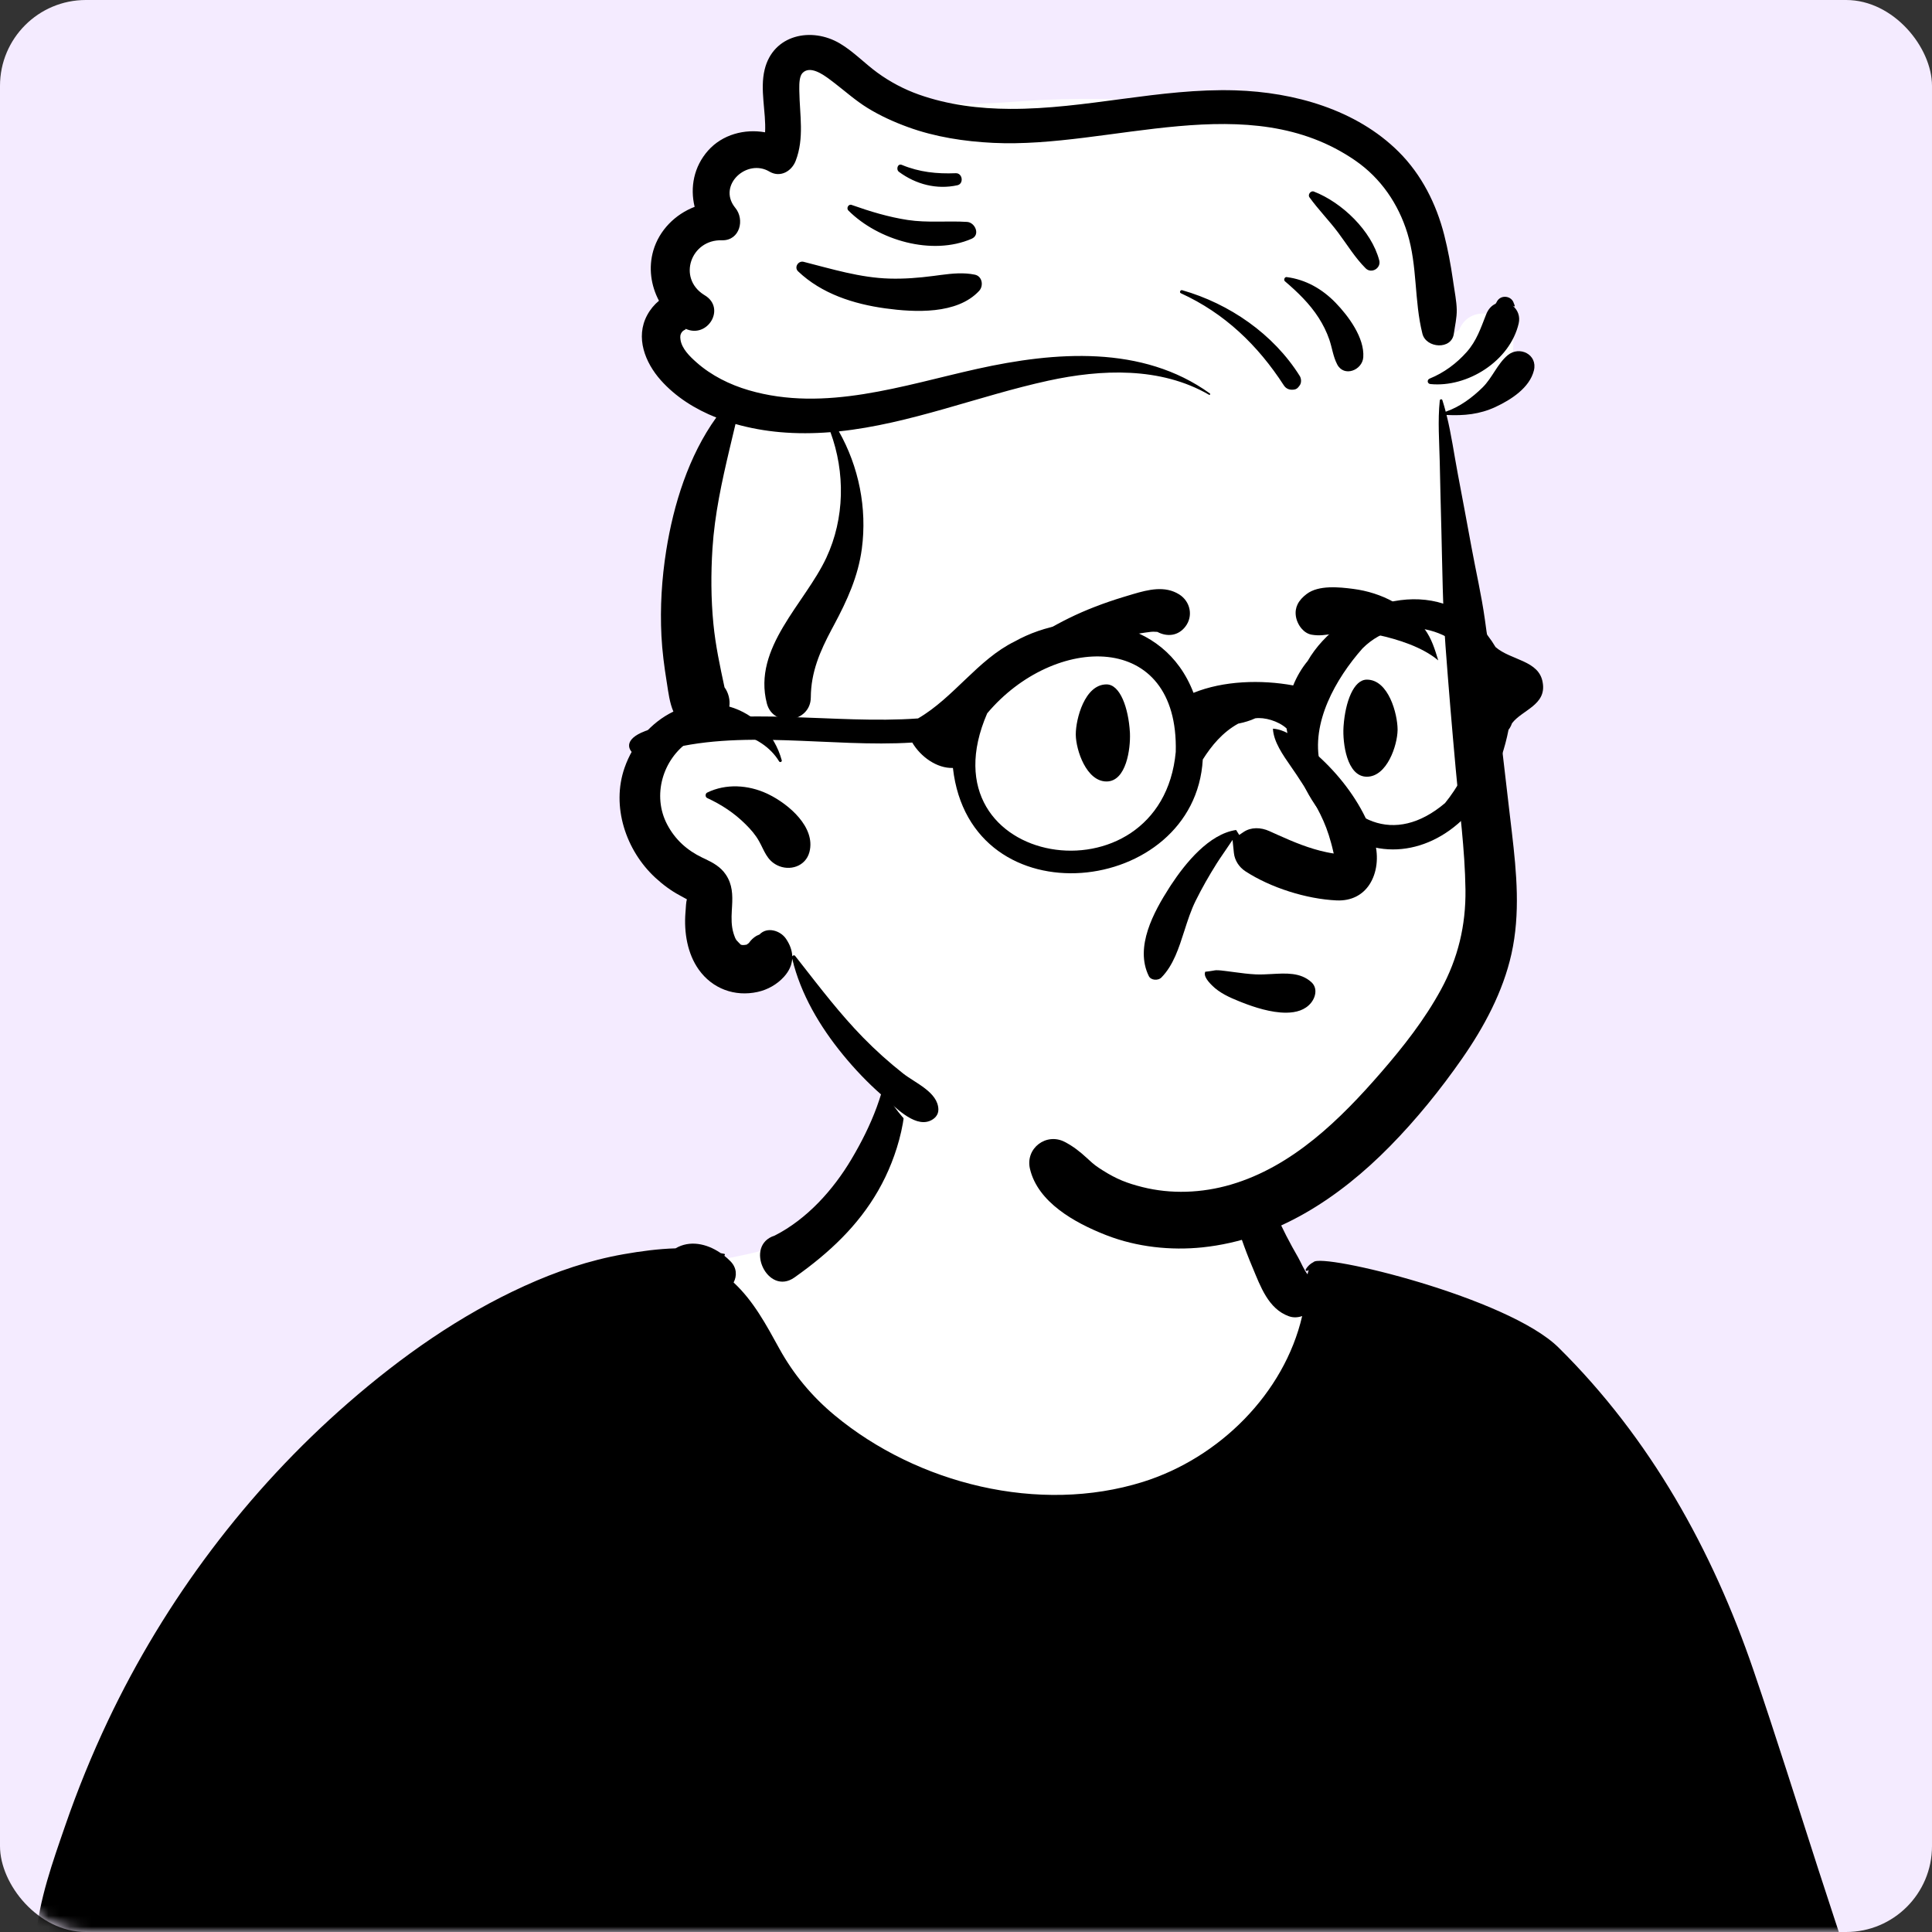 <svg width="180" height="180" viewBox="0 0 180 180" fill="none" xmlns="http://www.w3.org/2000/svg">
<rect x="0" y="0" width="180" height="180" fill="#333333" stroke="none"/>
<rect width="180" height="180" rx="8" fill="#F4EBFF"/>
<mask id="mask0_10868_60256" style="mask-type:alpha" maskUnits="userSpaceOnUse" x="0" y="0" width="180" height="180">
<rect width="180" height="180" rx="8" fill="#F4EBFF"/>
</mask>
<g mask="url(#mask0_10868_60256)">
<path fill-rule="evenodd" clip-rule="evenodd" d="M6.257 179.567L165.193 192.185L165.359 193.265C168.022 210.61 169.368 222.377 169.395 228.567L169.395 228.757C169.395 234.894 171.279 244.655 175.047 258.039L175.28 258.863L6.035 259.158L4.039 218.871L6.257 179.567ZM100.351 93.119C106.813 93.438 113.326 96.208 113.829 97.979C114.95 101.922 116.751 118.803 122.676 121.396C128.601 123.99 141.251 121.625 144.867 127.819C148.484 134.012 160.361 159.259 160.361 165.142C160.361 169.064 121.655 170.426 44.244 169.226C45.232 137.637 49.352 121.032 56.604 119.41L57.251 119.267C67.739 116.976 74.006 116.902 77.584 113.21C81.234 109.441 81.897 102.973 83.411 97.979C84.246 95.227 92.421 92.727 100.351 93.119Z" fill="white"/>
<path fill-rule="evenodd" clip-rule="evenodd" d="M114.523 102.992C114.548 102.973 114.572 102.967 114.599 102.981C115.102 103.222 115.206 103.706 115.379 104.21C115.632 104.946 115.925 105.665 116.196 106.395C116.735 107.859 117.249 109.321 117.851 110.76C118.467 112.242 119.106 113.697 119.838 115.128C120.191 115.82 120.57 116.499 120.956 117.173C121.222 117.641 121.471 118.285 121.821 118.724C121.848 118.584 121.886 118.451 121.93 118.327C121.884 118.349 121.839 118.373 121.797 118.4C121.708 118.456 121.602 118.345 121.655 118.258C121.846 117.943 122.094 117.73 122.378 117.586C123.163 116.714 140.473 120.875 145.205 125.547C153.775 134.011 159.559 144.474 163.364 155.606C165.464 161.748 167.399 167.95 169.397 174.126C171.509 180.657 173.714 187.159 175.831 193.685C176.294 195.12 175.283 196.425 174.005 196.897C171.625 197.776 169.227 198.603 166.809 199.368C167.982 203.874 168.803 208.475 169.393 213.089C170.611 222.603 170.764 232.31 172.683 241.725C173.124 243.886 173.681 246.016 174.27 248.14L174.406 248.63C174.757 249.877 175.077 251.135 175.507 252.355C175.877 253.404 176.356 254.462 176.616 255.545C176.92 256.818 176.472 258.209 175.28 258.863C174.324 259.389 172.956 259.172 172.379 258.185C172.261 257.983 172.19 257.763 172.161 257.541C172.075 257.357 171.995 257.169 171.924 256.976C171.896 256.901 171.872 256.824 171.849 256.747L171.78 256.516C171.611 255.966 171.456 255.412 171.301 254.857C171.048 253.967 170.793 253.081 170.512 252.199L170.369 251.758C169.673 249.637 169.049 247.499 168.506 245.334C166.561 237.571 166.148 229.533 165.614 221.577L165.586 221.165C165.103 214.036 164.814 206.922 165.407 199.808L165.326 199.834V199.834L165.245 199.859C164.475 200.094 163.703 200.324 162.929 200.548C162.904 200.557 162.882 200.566 162.858 200.573C162.362 200.726 161.853 200.872 161.335 201.008L161.023 201.088L160.804 201.147L160.573 201.213C159.839 201.426 159.091 201.671 158.33 201.647C157.07 201.848 155.788 201.97 154.528 201.975C154.916 208.321 155.364 214.664 155.899 220.999C156.436 227.368 157.148 233.712 157.887 240.057C158.25 243.191 158.641 246.319 159.071 249.442C159.289 251.026 159.515 252.601 159.803 254.172C160.101 255.778 160.626 257.495 160.309 259.119C160.302 259.116 160.296 259.114 160.289 259.114C160.183 259.584 159.899 260.006 159.404 260.296C158.497 260.827 157.228 260.516 156.707 259.589C156.662 259.511 156.62 259.431 156.58 259.349C156.046 259.578 155.46 259.666 154.741 259.673L144.994 259.771V259.771C140.564 259.815 136.134 259.862 131.702 259.926C117.787 260.131 103.871 260.368 89.956 260.536L84.738 260.596C76.912 260.678 69.081 260.84 61.255 260.838C57.34 260.838 53.429 260.824 49.513 260.729C47.617 260.682 45.724 260.609 43.83 260.532L43.496 260.516C41.983 260.442 40.377 260.302 38.899 260.64C38.491 261.434 37.448 261.599 36.902 260.787C35.655 258.929 35.315 256.337 35.085 254.067L35.003 253.249C34.748 250.704 34.524 248.16 34.358 245.611C33.768 236.58 33.553 227.541 33.823 218.492C33.961 213.881 34.385 209.295 34.886 204.71C35.043 203.279 35.208 201.851 35.385 200.424L35.388 199.917C35.388 199.755 35.387 199.6 35.383 199.455L35.339 198.079C35.302 196.931 35.268 195.784 35.253 194.636L35.247 193.947L35.241 192.665C34.145 192.56 32.976 192.197 32.031 192.021C30.498 191.735 28.97 191.427 27.446 191.101C24.393 190.444 21.374 189.668 18.375 188.809L17.737 188.626C14.97 187.829 12.164 186.978 9.546 185.786C8.521 185.318 7.499 184.79 6.6 184.098C6.547 184.825 6.465 185.551 6.416 186.271C6.319 187.698 6.203 189.12 6.108 190.546L6.016 191.903C5.867 194.165 5.732 196.424 5.671 198.692C5.4 208.585 5.353 218.521 5.877 228.408C6.137 233.357 6.507 238.306 7.042 243.235C7.303 245.66 7.581 248.091 7.922 250.507C8.275 252.989 8.912 255.456 9.107 257.956C9.293 260.367 5.606 260.718 5.001 258.513C4.276 255.869 4.091 253.017 3.709 250.298L3.665 249.997C3.242 247.109 2.902 244.209 2.609 241.306C1.598 231.29 1.336 221.223 1.866 211.17C2.118 206.355 2.716 201.559 3.439 196.795L3.523 196.245C3.853 194.111 4.161 191.978 4.534 189.854L4.677 189.058C5.012 187.232 5.269 185.247 5.813 183.421L5.651 183.272C5.349 182.991 5.022 182.665 4.783 182.314C3.963 182.203 3.264 181.613 3.35 180.542C3.632 177.021 4.919 173.441 6.066 170.118C7.217 166.777 8.552 163.498 10.065 160.304C15.387 149.077 23.051 138.884 32.423 130.718C37.395 126.386 42.843 122.544 48.863 119.809C51.831 118.458 54.902 117.413 58.118 116.849C59.711 116.57 61.319 116.353 62.939 116.306C64.252 115.53 65.812 115.857 67.084 116.707L67.153 116.754H67.156L67.482 116.818V116.818C67.561 116.834 67.559 116.96 67.482 116.978C67.477 116.978 67.471 116.98 67.466 116.983C67.675 117.147 67.872 117.322 68.056 117.511C68.664 118.132 68.662 118.881 68.349 119.487C70.21 121.213 71.386 123.429 72.617 125.663C73.937 128.054 75.665 130.122 77.768 131.865C85.477 138.258 96.814 141.087 106.473 138.068C113.576 135.849 119.643 129.844 121.32 122.615C120.923 122.757 120.493 122.779 120.084 122.633C118.168 121.949 117.437 119.854 116.704 118.103L116.668 118.018C115.952 116.321 115.351 114.598 114.876 112.819C114.397 111.022 114.115 109.125 113.997 107.271C113.952 106.538 113.972 105.804 114.01 105.071L114.044 104.465C114.07 103.915 114.061 103.354 114.523 102.992ZM83.336 98.047C83.363 97.981 83.467 97.945 83.507 98.025C85.204 101.525 84.09 106.321 82.486 109.66C80.807 113.152 78.278 115.8 75.281 118.092C74.869 118.407 74.445 118.717 74.015 119.021C71.514 120.787 69.287 116.026 72.174 115.117C75.181 113.589 77.626 110.864 79.325 108.003C80.244 106.457 81.058 104.846 81.681 103.156C82.302 101.47 82.675 99.715 83.336 98.047Z" fill="black"/>
<path fill-rule="evenodd" clip-rule="evenodd" d="M140.998 31.839C140.924 29.186 137.066 28.085 135.951 30.712C135.882 30.782 135.806 30.85 135.736 30.91C136.085 30.611 135.355 31.106 135.237 31.168C135.135 31.22 135.031 31.267 134.928 31.316C134.211 24.596 131.777 17.351 125.487 13.978C116.715 9.724 106.579 8.894 96.955 9.317C92.08 9.606 86.451 10.385 82.119 7.919C80.77 7.151 79.688 5.941 78.163 5.466C73.348 4.164 71.165 9.107 71.82 13.173C69.767 13.189 67.73 14.326 66.844 16.198C66.323 17.305 66.332 18.501 65.883 19.613C64.507 22.432 62.536 24.459 63.65 27.877C61.691 30.107 62.808 33.481 64.389 35.615C65.17 36.725 66.099 37.791 66.671 39.034C67.226 40.223 66.388 41.634 65.922 42.762C62.475 50.936 62.672 59.938 64.527 68.465C60.804 70.08 59.687 75.129 62.115 78.308C62.95 79.431 63.969 79.849 65.124 80.54C66.587 81.345 65.392 84.569 65.86 86.125C66.497 89.926 69.957 92.266 73.379 89.798C75.55 89.47 77.302 95.787 78.878 97.373C79.85 98.651 80.928 99.798 82.101 100.857C85.595 109.847 103.498 114.405 112.349 113.885C121.619 112.914 127.872 105.042 133.079 98.056C135.752 94.334 137.491 90.167 138.124 85.623C138.759 81.056 138.481 76.481 138.052 71.908C137.149 62.193 135.726 48.196 134.807 38.376C138.128 38.102 141.099 35.275 140.998 31.839V31.839Z" fill="white"/>
<path fill-rule="evenodd" clip-rule="evenodd" d="M68.595 25.998C68.592 26.012 68.597 26.022 68.6 26.037C68.601 26.032 68.601 26.03 68.603 26.025C68.6 26.014 68.598 26.007 68.595 25.998" fill="#4F66AF"/>
<path fill-rule="evenodd" clip-rule="evenodd" d="M68.595 26.139C68.582 26.126 68.565 26.117 68.548 26.104C68.547 26.105 68.547 26.105 68.547 26.105C68.563 26.116 68.579 26.128 68.595 26.139" fill="#4F66AF"/>
<path fill-rule="evenodd" clip-rule="evenodd" d="M140.47 33.094C141.561 32.188 143.28 33.023 142.91 34.515C142.508 36.14 140.766 37.25 139.328 37.918C137.848 38.605 136.406 38.738 134.792 38.663L134.772 38.658V38.658C135.22 40.456 135.474 42.324 135.817 44.133C136.252 46.427 136.681 48.722 137.102 51.018C137.51 53.238 138.026 55.461 138.339 57.691C138.656 59.943 138.959 62.196 139.27 64.449C139.788 68.211 140.206 71.99 140.647 75.763L140.858 77.549C141.299 81.329 141.655 85.113 140.818 88.875C140.033 92.4 138.266 95.689 136.215 98.632C134.208 101.513 131.965 104.284 129.503 106.79C124.753 111.624 118.897 115.496 112.03 116.214C109.073 116.523 105.915 116.179 103.136 115.104L102.951 115.032C100.137 113.921 96.691 112.019 95.959 108.897C95.509 106.983 97.482 105.488 99.213 106.396C100.014 106.817 100.617 107.298 101.275 107.902L101.392 108.009C101.929 108.509 102.136 108.662 102.757 109.053C104.029 109.853 104.983 110.232 106.429 110.596C109.094 111.267 111.97 111.16 114.675 110.368C120.42 108.684 124.876 104.292 128.693 99.888C130.766 97.497 132.733 94.988 134.251 92.201C135.843 89.276 136.578 86.206 136.534 82.878C136.484 79.124 135.965 75.355 135.624 71.618C135.277 67.808 134.957 64 134.674 60.185C134.409 56.608 134.384 53.014 134.291 49.426L134.273 48.753C134.219 46.848 134.181 44.942 134.138 43.037C134.095 41.137 133.944 39.212 134.14 37.321C134.154 37.183 134.34 37.148 134.385 37.287C134.5 37.642 134.601 38.002 134.697 38.364C134.711 38.353 134.728 38.343 134.748 38.336C136.013 37.901 137.178 37.033 138.128 36.097C139.034 35.204 139.507 33.895 140.47 33.094ZM71.242 6.475C72.037 3.211 75.614 2.482 78.258 4.054C79.531 4.81 80.549 5.9 81.738 6.766C82.919 7.628 84.225 8.32 85.603 8.809C88.34 9.779 91.227 10.132 94.12 10.145C101.161 10.176 108.058 8.197 115.109 8.418C120.565 8.589 126.356 10.201 130.314 14.145C132.446 16.27 133.82 19.002 134.557 21.902C134.901 23.257 135.158 24.645 135.36 26.03L135.41 26.376C135.523 27.186 135.705 28.043 135.722 28.861C135.737 29.596 135.552 30.364 135.451 31.092C135.239 32.624 132.864 32.45 132.523 31.092C131.746 27.999 132.071 24.807 131.122 21.725C130.28 18.992 128.649 16.603 126.285 14.969C116.311 8.074 103.522 13.848 92.533 13.311C89.847 13.18 87.122 12.765 84.589 11.84C83.282 11.364 81.996 10.782 80.812 10.05C79.727 9.38 78.787 8.539 77.782 7.764L77.339 7.427C76.65 6.909 75.478 6.099 74.783 6.785C74.481 7.083 74.463 7.758 74.468 8.273L74.472 8.505C74.503 10.692 74.949 12.875 74.13 14.988C73.757 15.951 72.719 16.559 71.733 16.013L71.682 15.984C69.594 14.742 66.852 17.237 68.456 19.302L68.506 19.365C69.408 20.461 68.927 22.392 67.312 22.387L67.254 22.386C64.377 22.296 63.101 25.891 65.581 27.462L65.657 27.509C67.67 28.714 65.904 31.61 63.841 30.616C64.016 30.7 63.712 30.699 63.538 30.932C63.371 31.156 63.358 31.35 63.398 31.633C63.519 32.491 64.273 33.214 64.884 33.756C66.272 34.989 67.992 35.84 69.764 36.358C76.865 38.434 84.15 35.895 91.069 34.361C98.281 32.763 106.428 32.119 112.718 36.655C112.793 36.709 112.728 36.829 112.645 36.781C108.131 34.16 102.602 34.392 97.667 35.467C91.196 36.877 84.782 39.5 78.155 40.191C80.015 43.476 80.794 47.355 80.297 51.112C79.955 53.698 78.926 55.941 77.71 58.214L77.478 58.647C76.394 60.688 75.555 62.615 75.541 64.979C75.528 67.328 72.037 67.823 71.445 65.534C70.101 60.335 74.996 56.24 76.993 51.953C78.701 48.289 78.753 44.016 77.372 40.264C75.813 40.389 74.242 40.402 72.656 40.261C71.293 40.139 69.891 39.893 68.525 39.505L67.978 41.803C67.254 44.864 66.583 47.923 66.379 51.102C66.23 53.439 66.238 55.786 66.465 58.117C66.662 60.13 67.078 62.071 67.501 64.036C67.864 64.515 68.049 65.248 67.947 65.831C70.303 66.51 72.156 68.369 72.833 70.831C72.874 70.981 72.665 71.065 72.586 70.935C70.98 68.27 66.844 67.289 64.227 69.05C61.728 70.731 60.743 74.125 62.157 76.812C62.901 78.225 64.004 79.217 65.427 79.901L65.713 80.035C66.458 80.388 67.142 80.772 67.621 81.481C68.243 82.4 68.264 83.371 68.205 84.421L68.18 84.846C68.141 85.55 68.132 86.275 68.341 86.951L68.389 87.102C68.444 87.271 68.502 87.42 68.603 87.581C68.634 87.629 68.917 87.907 69.009 88.007L69.125 88.042V88.042L69.255 88.048V88.048C69.399 88.05 69.589 87.987 69.527 88.031L69.544 88.021C69.598 87.987 69.649 87.951 69.691 87.919L69.772 87.856C69.96 87.584 70.196 87.359 70.485 87.187L70.762 87.064V87.064C71.481 86.306 72.712 86.704 73.227 87.46C73.597 88.003 73.797 88.556 73.813 89.101C73.871 89.008 74 88.957 74.082 89.061L74.57 89.684C76.439 92.071 78.275 94.474 80.398 96.65C81.568 97.849 82.826 98.976 84.141 100.014C85.264 100.9 87.394 101.753 87.427 103.367C87.437 103.891 87.065 104.262 86.61 104.44C85.129 105.019 83.298 103.05 82.228 102.093L82.14 102.015C80.831 100.868 79.635 99.609 78.532 98.263C76.39 95.647 74.599 92.636 73.809 89.325C73.772 89.903 73.525 90.469 73.042 91.003C72.399 91.715 71.52 92.213 70.58 92.418C68.452 92.884 66.374 92.118 65.107 90.344C64.037 88.845 63.721 86.865 63.86 85.054L63.877 84.836C63.896 84.546 63.921 84.013 63.996 83.786L63.326 83.418V83.418C62.504 82.981 61.743 82.407 61.059 81.777C58.312 79.245 56.934 75.129 58.19 71.528C58.975 69.275 60.626 67.315 62.739 66.296C62.386 65.479 62.268 64.51 62.135 63.652L62.112 63.51C61.886 62.103 61.697 60.678 61.625 59.254C61.49 56.594 61.654 53.909 62.072 51.28C62.751 47.01 64.156 42.482 66.732 38.9C64.767 38.119 62.958 36.989 61.562 35.421C60.103 33.781 59.173 31.434 60.301 29.352C60.588 28.822 60.963 28.376 61.394 28.021C60.647 26.611 60.405 24.945 60.866 23.352C61.417 21.448 62.912 19.963 64.718 19.27C64.279 17.465 64.638 15.525 65.978 14.021C67.307 12.53 69.371 11.986 71.281 12.327C71.385 10.409 70.781 8.368 71.242 6.475ZM65.883 73.845C67.635 72.988 69.711 73.124 71.461 73.937L71.579 73.993C73.489 74.919 76.019 77.083 75.412 79.385C75.057 80.731 73.561 81.191 72.401 80.61C71.433 80.124 71.212 79.256 70.726 78.384C70.382 77.767 69.957 77.285 69.458 76.79C68.407 75.745 67.225 74.969 65.883 74.348C65.69 74.258 65.697 73.937 65.883 73.845ZM110.018 27.321C109.854 27.246 109.973 26.989 110.138 27.036C114.539 28.293 118.643 31.114 121.095 35.03C121.245 35.269 121.267 35.662 121.095 35.899L121.016 36.006C120.903 36.153 120.792 36.261 120.581 36.294C120.183 36.355 119.838 36.252 119.609 35.899C117.193 32.166 114.098 29.187 110.018 27.321ZM139.483 28.06C139.855 27.428 140.844 27.555 141.041 28.264L141.069 28.325C141.176 28.567 141.127 28.616 140.929 28.479C141.42 28.884 141.642 29.486 141.492 30.133C140.682 33.629 136.722 36.126 133.27 35.782C132.968 35.752 132.927 35.382 133.201 35.271C134.529 34.733 135.707 33.86 136.655 32.788C137.577 31.747 137.964 30.555 138.46 29.297C138.646 28.825 138.935 28.485 139.342 28.299C139.396 28.224 139.443 28.145 139.483 28.06ZM119.851 25.813L119.875 25.815C121.649 26.044 123.183 26.919 124.429 28.202C125.628 29.437 127.142 31.475 127.013 33.288C126.927 34.489 125.218 35.176 124.581 33.947C124.2 33.213 124.114 32.408 123.848 31.633C123.603 30.921 123.265 30.246 122.861 29.613C122.029 28.308 120.885 27.203 119.713 26.205C119.576 26.088 119.672 25.814 119.851 25.813V25.813ZM74.357 25.281C73.964 24.906 74.373 24.268 74.873 24.394C77.511 25.062 80.124 25.875 82.867 25.955C84.237 25.995 85.599 25.887 86.956 25.71L87.643 25.619C88.702 25.481 89.778 25.372 90.824 25.59C91.522 25.735 91.658 26.633 91.223 27.102C89.171 29.315 85.213 29.104 82.491 28.731C79.536 28.325 76.554 27.373 74.357 25.281ZM121.998 18.381C121.818 18.13 122.122 17.735 122.409 17.846C125.031 18.86 127.779 21.498 128.501 24.258C128.692 24.987 127.773 25.538 127.233 24.997C126.226 23.988 125.516 22.796 124.666 21.663C123.818 20.532 122.826 19.529 121.998 18.381ZM79.04 19.613C78.83 19.404 79.042 18.985 79.344 19.092C81.051 19.697 82.771 20.22 84.564 20.494C86.401 20.775 88.255 20.561 90.101 20.675C90.848 20.721 91.357 21.883 90.526 22.245C86.837 23.851 81.826 22.394 79.04 19.613ZM83.754 16.011C83.46 15.794 83.627 15.198 84.026 15.364C85.652 16.041 87.296 16.208 89.04 16.138C89.685 16.112 89.82 17.125 89.192 17.261C87.264 17.681 85.329 17.176 83.754 16.011Z" fill="black"/>
<path fill-rule="evenodd" clip-rule="evenodd" d="M119.841 94.35C118.423 94.362 116.829 93.83 115.763 93.413L115.485 93.303C114.563 92.934 113.615 92.51 112.909 91.798C112.683 91.566 112.442 91.305 112.32 91.029C112.248 90.868 112.219 90.701 112.288 90.535C112.543 90.51 112.785 90.477 113.015 90.436C113.124 90.416 113.229 90.395 113.309 90.394C113.605 90.392 113.897 90.43 114.189 90.467C114.232 90.472 114.274 90.478 114.316 90.483C114.544 90.511 114.77 90.541 114.996 90.572C115.653 90.66 116.307 90.748 116.974 90.78C117.456 90.803 117.961 90.776 118.47 90.748C119.791 90.676 121.157 90.578 122.175 91.503C122.442 91.746 122.553 92.051 122.553 92.362C122.553 92.74 122.394 93.124 122.151 93.426C121.602 94.109 120.756 94.343 119.841 94.35ZM127.572 82.434C126.956 83.359 125.928 83.954 124.52 83.889C121.721 83.761 118.381 82.706 116.037 81.179C115.426 80.781 115.03 80.146 114.959 79.465L114.833 78.253L114.151 79.262C114.08 79.367 114.008 79.472 113.936 79.577C113.738 79.866 113.541 80.154 113.355 80.45C112.64 81.587 111.984 82.734 111.389 83.938C110.967 84.79 110.659 85.743 110.35 86.705C109.829 88.328 109.325 89.925 108.21 91.067C108.042 91.239 107.783 91.301 107.545 91.27C107.336 91.243 107.132 91.141 107.031 90.937C105.7 88.229 107.491 84.965 108.944 82.697L109.097 82.46C110.445 80.41 112.645 77.697 115.165 77.328L115.454 77.788L115.873 77.508C116.559 77.05 117.465 77.072 118.257 77.43L119.05 77.787C120.526 78.45 121.982 79.061 123.579 79.396C123.695 79.42 123.811 79.443 123.927 79.464C124.037 79.484 124.147 79.503 124.258 79.52C124.234 79.411 124.209 79.303 124.183 79.195C124.156 79.08 124.129 78.966 124.1 78.852C124.069 78.734 124.037 78.616 124.005 78.499C123.877 78.034 123.733 77.572 123.561 77.12C122.917 75.421 121.887 73.832 120.886 72.316L120.768 72.138C120.624 71.921 120.467 71.694 120.304 71.46C119.523 70.335 118.657 69.115 118.595 67.889C119.632 67.955 120.5 68.599 121.264 69.159C122.312 69.929 123.283 70.808 124.164 71.764C125.873 73.617 127.407 75.987 128.079 78.437C128.465 79.84 128.295 81.349 127.572 82.434V82.434ZM100.228 68.458L100.228 68.408C100.231 66.994 101.055 63.764 103.092 63.764C104.364 63.764 105.136 65.962 105.27 68.228L105.274 68.32C105.333 69.729 104.947 72.808 103.092 72.808C101.216 72.808 100.248 69.892 100.228 68.458V68.458ZM130.21 68.014L130.21 67.965C130.207 66.55 129.383 63.32 127.347 63.32C126.106 63.32 125.341 65.41 125.18 67.614L125.169 67.784C125.088 69.145 125.45 72.365 127.347 72.365C129.222 72.365 130.191 69.448 130.21 68.014V68.014ZM107.087 58.885C106.817 58.916 106.548 58.958 106.28 59.001C105.497 59.125 104.718 59.275 103.945 59.45C102.475 59.781 101.018 60.2 99.589 60.673C98.251 61.116 96.934 61.617 95.618 62.117C95.547 62.144 95.477 62.171 95.407 62.198C94.942 62.374 94.479 62.572 94.014 62.771C93.307 63.074 92.596 63.378 91.871 63.607C93.781 60.966 96.725 59.009 99.557 57.609C101.173 56.81 102.887 56.166 104.612 55.638L105.572 55.349C106.986 54.932 108.532 54.547 109.861 55.378C110.386 55.707 110.721 56.219 110.827 56.772C110.93 57.314 110.812 57.895 110.438 58.38C110.112 58.803 109.705 59.044 109.272 59.126C108.795 59.217 108.289 59.117 107.828 58.871C107.459 58.844 107.35 58.854 107.241 58.866L107.087 58.885ZM128.36 59.154C127.413 58.948 126.476 58.865 125.505 58.895C125.066 58.908 124.641 58.976 124.218 59.044C123.56 59.15 122.904 59.26 122.195 59.131C121.825 59.064 121.51 58.847 121.267 58.565C120.983 58.235 120.794 57.813 120.734 57.412C120.672 56.997 120.734 56.635 120.887 56.315C121.068 55.937 121.373 55.618 121.742 55.339C122.858 54.494 124.773 54.697 126.09 54.868C127.392 55.037 128.686 55.441 129.837 56.082C130.972 56.715 131.959 57.567 132.729 58.609C133.378 59.487 133.683 60.498 133.999 61.527C132.514 60.281 130.241 59.562 128.36 59.154Z" fill="black"/>
<path fill-rule="evenodd" clip-rule="evenodd" d="M137.379 69.902C136.752 71.609 135.797 73.387 134.629 74.823C129.906 78.824 125.316 76.609 122.985 71.188C122.1 67.356 124.451 63.229 126.942 60.411C130.54 56.805 136.413 58.697 138.067 62.984C138.167 63.54 138.228 64.094 138.257 64.646C138.223 66.441 138.007 67.975 137.379 69.68M91.975 66.459C98.198 59.057 109.839 58.662 109.542 70.054C108.205 84.474 85.696 80.934 91.975 66.459ZM139.336 60.285C139.118 59.915 138.876 59.558 138.612 59.216C138.514 59.158 138.458 58.642 138.099 58.604C133.302 53.312 124.874 56.314 121.828 61.588C121.272 62.255 120.819 63.036 120.484 63.86C117.484 63.31 113.986 63.417 111.195 64.55C108.428 57.325 100.05 56.68 94.53 59.767C91.096 61.456 88.87 64.992 85.53 66.935C77.68 67.5 69.254 65.741 61.546 67.71C55.466 68.975 60.548 72.053 61.568 69.999C68.836 67.851 77.446 69.666 84.992 69.182C85.777 70.509 87.281 71.595 88.781 71.549C90.401 85.906 111.338 83.525 112.06 70.763C112.879 69.467 113.898 68.228 115.357 67.421C115.915 67.305 116.454 67.155 116.947 66.923C117.79 66.804 119.088 67.161 119.863 67.862C122.518 83.793 137.814 81.938 140.548 67.982C140.602 67.926 140.754 67.718 140.871 67.384C141.807 66.147 144.097 65.687 143.731 63.599C143.405 61.51 140.767 61.535 139.336 60.285Z" fill="black"/>
</g>
</svg>
